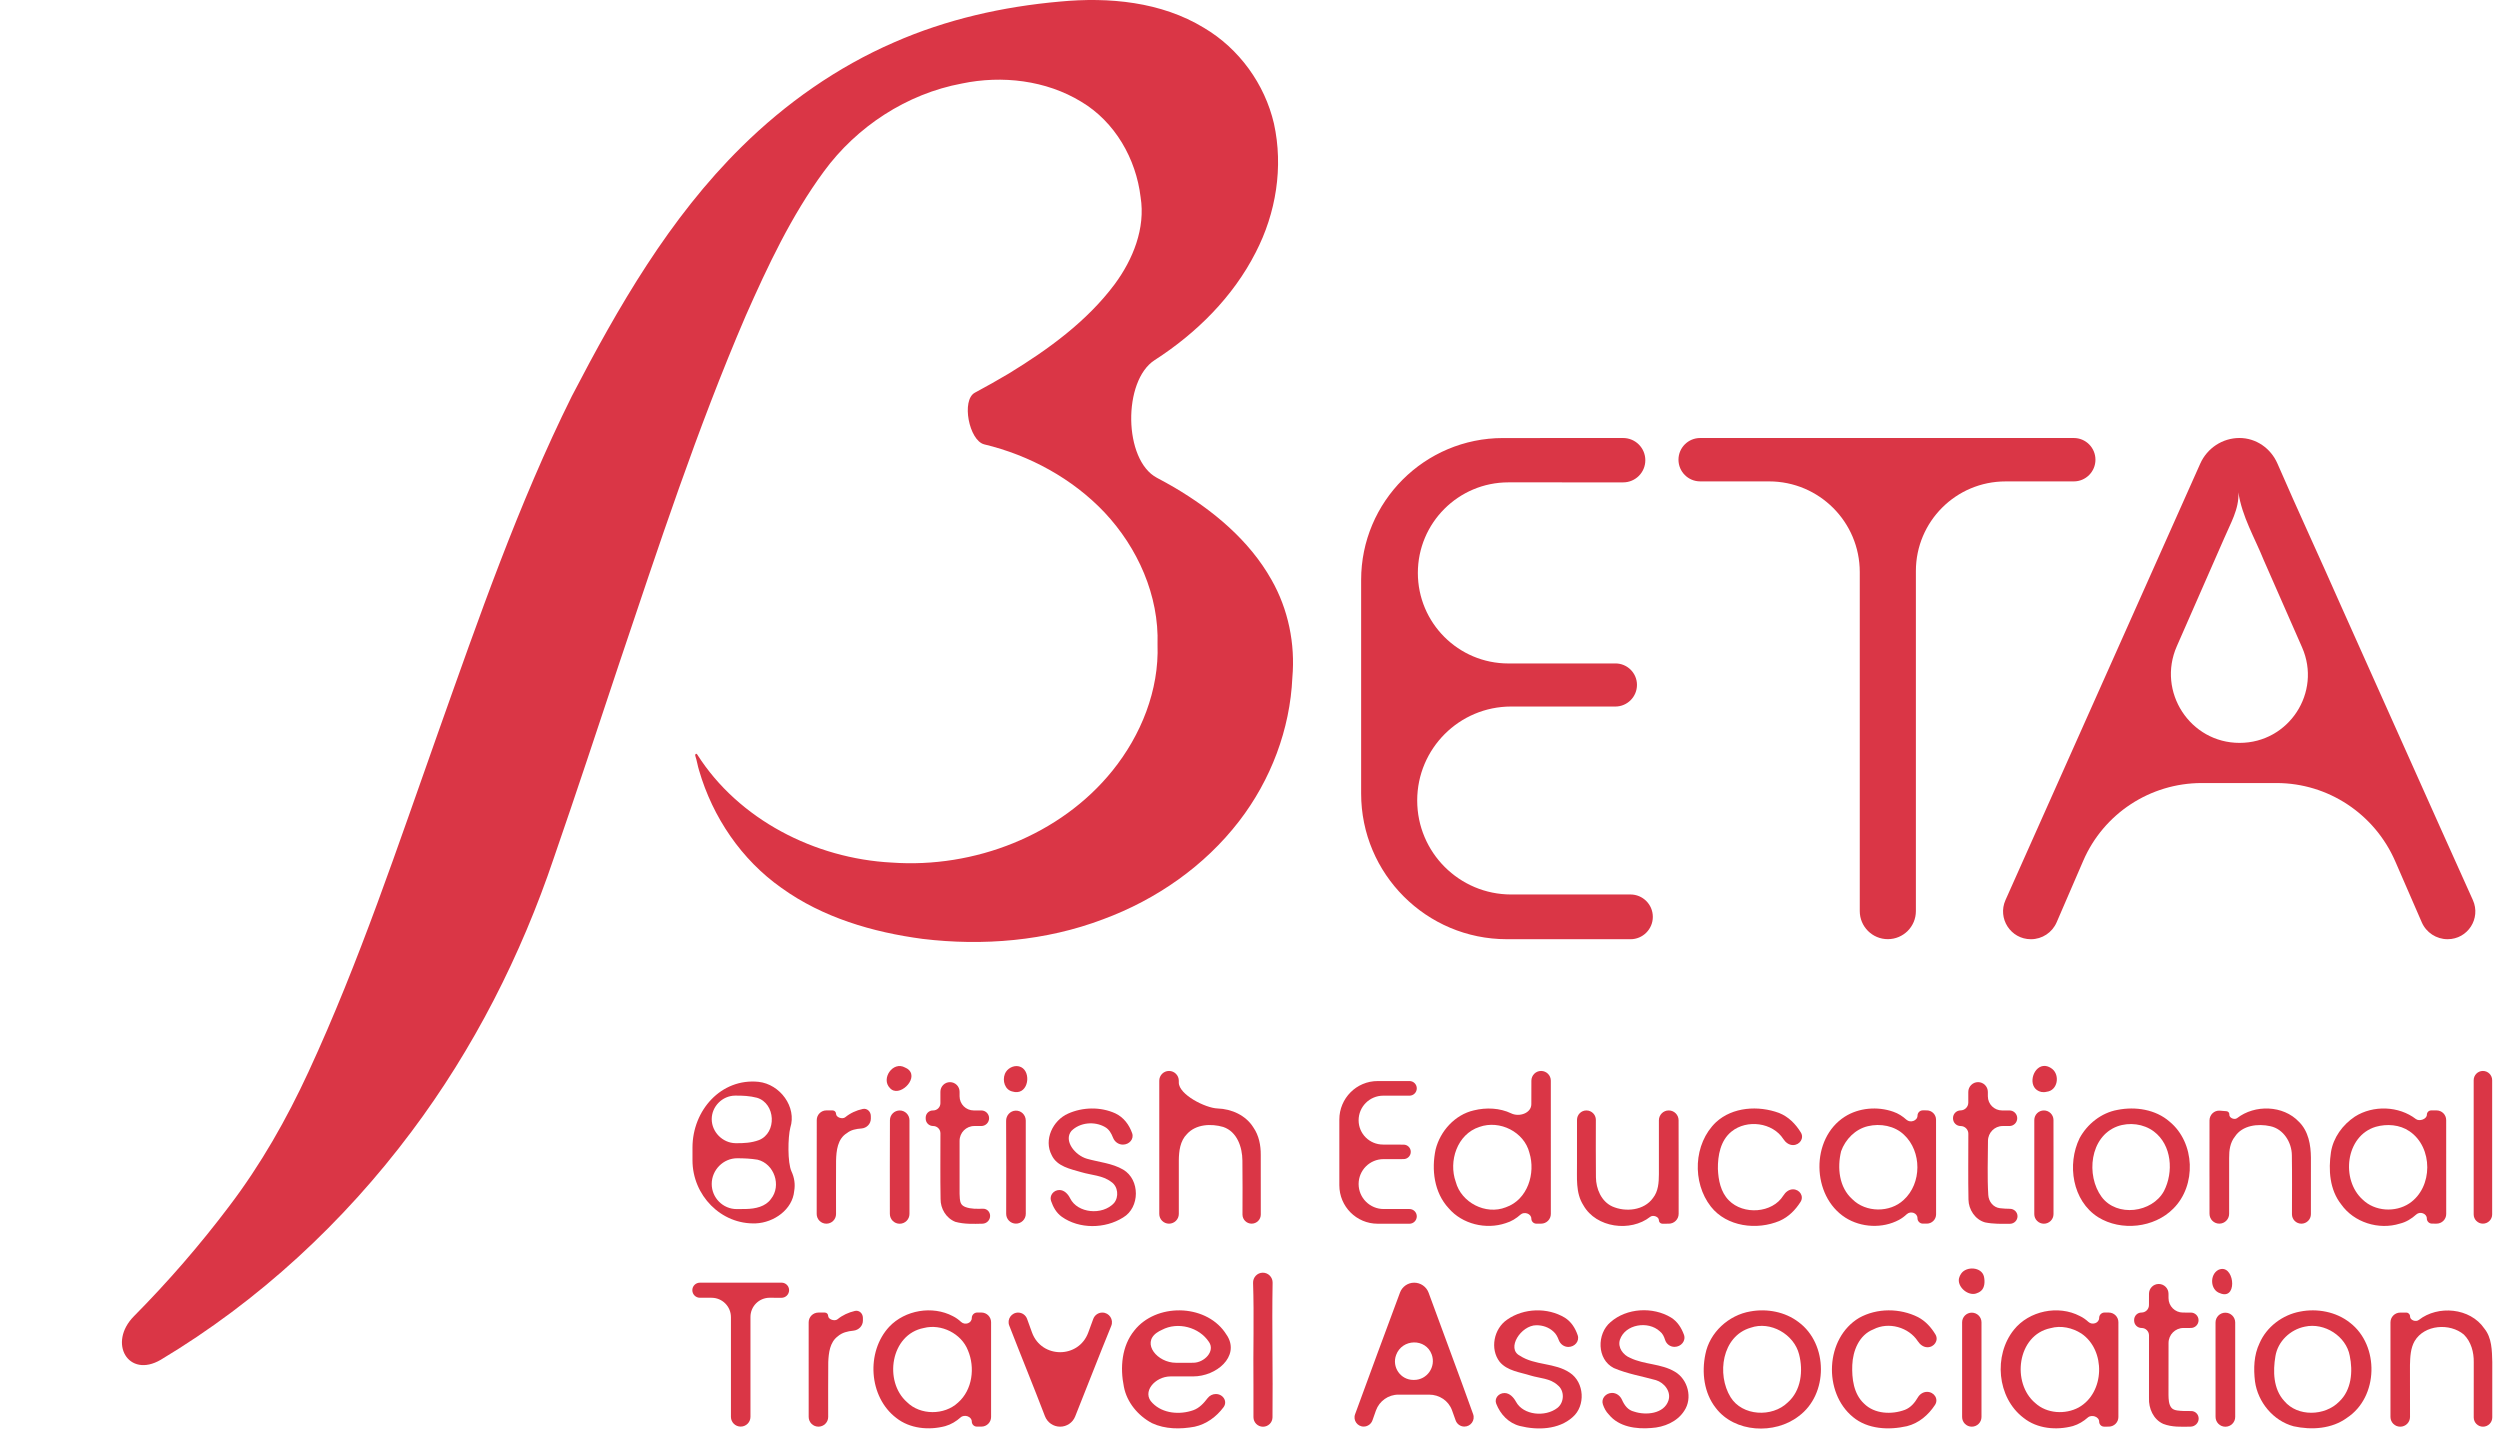 <svg xmlns="http://www.w3.org/2000/svg" width="161" height="92" viewBox="0 0 161 92" fill="none"><path d="M68.255 0.102C71.417 -0.2 74.78 0.113 77.534 1.791C79.808 3.134 81.45 5.418 82.042 7.958C82.657 10.754 82.179 13.726 80.863 16.264C79.41 19.117 77.055 21.457 74.359 23.192C72.302 24.514 72.345 29.631 74.507 30.771C74.879 30.967 75.248 31.171 75.612 31.382C78.118 32.859 80.448 34.788 81.881 37.333C82.968 39.237 83.419 41.464 83.228 43.634C83.08 46.965 81.845 50.228 79.8 52.882C77.581 55.766 74.471 57.936 71.038 59.202C67.353 60.599 63.314 60.935 59.41 60.464C56.198 60.037 52.977 59.09 50.333 57.185C47.743 55.365 45.897 52.62 45.023 49.622C44.926 49.318 44.884 48.994 44.782 48.693C44.74 48.57 44.839 48.485 44.906 48.596C47.564 52.779 52.48 55.292 57.423 55.549C62.746 55.933 68.297 53.786 71.643 49.631C73.486 47.345 74.651 44.448 74.545 41.505C74.648 38.359 73.273 35.275 71.121 32.989C69.057 30.817 66.305 29.317 63.377 28.615C62.406 28.36 61.897 25.762 62.783 25.288C63.524 24.892 64.256 24.478 64.978 24.049C67.519 22.494 69.995 20.7 71.785 18.304C72.966 16.705 73.776 14.702 73.455 12.697C73.164 10.233 71.809 7.843 69.622 6.545C67.359 5.168 64.532 4.839 61.953 5.377C58.391 6.039 55.171 8.157 53.058 11.042C50.959 13.898 49.448 17.119 48.024 20.338C44.886 27.637 42.413 35.188 39.883 42.706C38.493 46.881 37.118 51.062 35.678 55.221C33.557 61.527 30.502 67.543 26.49 72.89C22.123 78.728 16.652 83.796 10.354 87.569C8.264 88.795 6.924 86.482 8.629 84.761C10.829 82.54 12.879 80.174 14.758 77.683C16.795 75.003 18.463 72.067 19.869 69.022C23.157 61.912 25.62 54.474 28.237 47.11C30.831 39.812 33.372 32.467 36.828 25.51C39.816 19.762 43.105 14.035 47.779 9.435C50.605 6.648 53.915 4.318 57.58 2.727C60.95 1.245 64.588 0.426 68.255 0.102Z" fill="#DA3646"></path><path d="M87.657 37.349C87.657 32.301 91.749 28.209 96.796 28.21C99.374 28.21 101.951 28.21 104.529 28.208C105.319 28.208 105.959 28.848 105.959 29.638C105.96 30.426 105.321 31.065 104.533 31.065C102.069 31.065 99.604 31.064 97.14 31.064C93.92 31.064 91.31 33.676 91.31 36.896C91.31 40.115 93.918 42.727 97.138 42.727C99.436 42.727 101.735 42.726 104.034 42.725C104.799 42.725 105.421 43.342 105.421 44.107C105.421 44.877 104.796 45.501 104.027 45.501C101.791 45.5 99.555 45.499 97.319 45.5C93.977 45.5 91.269 48.21 91.268 51.552C91.268 54.895 93.978 57.604 97.32 57.605C99.881 57.605 102.441 57.605 105.002 57.604C105.798 57.604 106.443 58.25 106.442 59.046C106.442 59.84 105.798 60.486 105.004 60.486C102.35 60.485 99.695 60.485 97.041 60.485C91.858 60.485 87.656 56.284 87.657 51.101C87.657 46.517 87.657 41.933 87.657 37.349Z" fill="#DA3646"></path><path d="M108.094 29.605C108.094 28.833 108.719 28.208 109.49 28.208C117.511 28.206 125.533 28.208 133.553 28.208C134.324 28.208 134.947 28.834 134.947 29.605C134.947 30.375 134.324 31.002 133.553 31.002C132.087 31.002 130.622 31.002 129.156 31.003C125.969 31.003 123.384 33.586 123.383 36.773C123.381 44.074 123.383 51.375 123.383 58.676C123.384 59.674 122.573 60.482 121.576 60.482C120.578 60.482 119.769 59.673 119.769 58.676C119.77 51.398 119.769 44.12 119.769 36.842C119.769 33.617 117.154 31.002 113.929 31.002C112.449 31.002 110.969 31.002 109.489 31.001C108.718 31.001 108.094 30.375 108.094 29.605Z" fill="#DA3646"></path><path d="M141.696 29.857C142.141 28.86 143.126 28.209 144.217 28.207C145.291 28.205 146.24 28.869 146.668 29.855C147.997 32.915 149.406 35.943 150.751 38.996C153.591 45.315 156.403 51.647 159.252 57.962C159.786 59.148 158.926 60.485 157.625 60.485C156.903 60.485 156.249 60.058 155.961 59.395C155.393 58.085 154.822 56.776 154.253 55.467C152.929 52.422 149.935 50.43 146.615 50.428C145.005 50.427 143.395 50.427 141.785 50.428C138.475 50.43 135.479 52.39 134.163 55.427C133.59 56.75 133.019 58.073 132.448 59.396C132.163 60.058 131.511 60.486 130.791 60.486C129.491 60.486 128.625 59.15 129.154 57.963C133.331 48.591 137.519 39.226 141.696 29.857ZM144.153 31.707C144.209 32.788 143.63 33.728 143.225 34.692C142.207 37.001 141.198 39.313 140.184 41.624C138.902 44.548 141.037 47.842 144.23 47.842C147.401 47.841 149.529 44.592 148.253 41.689C147.431 39.821 146.609 37.953 145.79 36.083C145.209 34.64 144.382 33.264 144.153 31.707Z" fill="#DA3646"></path><path d="M57.311 70.07C56.714 69.473 57.504 68.312 58.284 68.748C58.387 68.789 58.47 68.844 58.536 68.909C59.148 69.517 57.879 70.719 57.311 70.07Z" fill="#DA3646"></path><path d="M64.715 69.157C64.854 68.812 65.263 68.586 65.624 68.674C66.396 68.863 66.305 70.274 65.512 70.331C65.414 70.338 65.315 70.329 65.223 70.299C64.711 70.202 64.54 69.596 64.715 69.157Z" fill="#DA3646"></path><path d="M131.178 70.199C130.584 69.776 130.984 68.59 131.711 68.646C131.878 68.659 132.051 68.745 132.179 68.853C132.664 69.261 132.516 70.232 131.799 70.311C131.556 70.371 131.345 70.318 131.178 70.199Z" fill="#DA3646"></path><path d="M75.284 78.805C74.937 78.805 74.656 78.524 74.657 78.177C74.658 75.318 74.658 72.458 74.657 69.598C74.656 69.251 74.937 68.969 75.285 68.969C75.633 68.969 75.915 69.251 75.915 69.599C75.915 69.639 75.915 69.678 75.915 69.717C75.914 70.492 77.633 71.359 78.408 71.385C79.325 71.415 80.233 71.829 80.718 72.609C81.076 73.126 81.198 73.759 81.193 74.377C81.199 75.656 81.193 76.934 81.195 78.214C81.196 78.54 80.931 78.803 80.606 78.804C80.281 78.804 80.016 78.542 80.016 78.217C80.017 77.056 80.028 75.896 80.011 74.736C80.005 73.881 79.672 72.877 78.773 72.575C77.997 72.349 77.017 72.395 76.445 73.028C75.995 73.474 75.921 74.136 75.916 74.733C75.911 75.88 75.916 77.028 75.916 78.176C75.916 78.523 75.632 78.804 75.284 78.805Z" fill="#DA3646"></path><path d="M98.621 69.599C98.621 69.252 98.9 68.969 99.246 68.969C99.592 68.969 99.873 69.249 99.873 69.595C99.873 72.456 99.873 75.317 99.874 78.177C99.875 78.524 99.593 78.805 99.245 78.804C99.144 78.804 99.042 78.804 98.941 78.804C98.763 78.804 98.618 78.66 98.618 78.482C98.618 78.16 98.162 78.006 97.922 78.22C97.646 78.467 97.331 78.665 96.967 78.771C95.695 79.203 94.168 78.835 93.295 77.811C92.355 76.8 92.179 75.323 92.454 74.025C92.751 72.843 93.692 71.788 94.919 71.507C95.711 71.313 96.583 71.347 97.325 71.702C97.844 71.952 98.617 71.686 98.618 71.11C98.618 70.606 98.621 70.102 98.621 69.599ZM95.276 72.573C93.834 73.039 93.275 74.786 93.751 76.114C94.1 77.438 95.673 78.264 96.976 77.749C98.386 77.258 98.902 75.558 98.494 74.24C98.159 72.898 96.59 72.108 95.276 72.573Z" fill="#DA3646"></path><path d="M159.899 78.803C159.571 78.803 159.305 78.538 159.305 78.21C159.305 75.327 159.304 72.446 159.305 69.565C159.305 69.236 159.57 68.969 159.899 68.969C160.228 68.969 160.495 69.236 160.495 69.565C160.496 72.446 160.495 75.327 160.495 78.21C160.495 78.538 160.227 78.803 159.899 78.803Z" fill="#DA3646"></path><path d="M44.596 73.904C44.597 71.492 46.451 69.426 48.85 69.67C50.235 69.822 51.325 71.288 50.895 72.626C50.741 73.232 50.709 74.875 50.973 75.442C51.153 75.829 51.224 76.262 51.146 76.702C51.038 77.898 49.836 78.735 48.679 78.785C46.43 78.873 44.594 76.971 44.596 74.72C44.596 74.448 44.596 74.176 44.596 73.904ZM47.334 70.558C46.518 70.567 45.835 71.257 45.835 72.073C45.835 72.9 46.536 73.607 47.363 73.621C47.881 73.63 48.394 73.602 48.879 73.421C50.045 72.951 49.951 71.06 48.751 70.696C48.289 70.574 47.813 70.553 47.334 70.558ZM47.479 74.592C46.577 74.59 45.834 75.347 45.835 76.249C45.835 77.137 46.556 77.866 47.444 77.865C47.645 77.864 47.847 77.863 48.049 77.859C48.634 77.846 49.298 77.715 49.654 77.208C50.336 76.359 49.868 74.946 48.787 74.684C48.354 74.613 47.917 74.593 47.479 74.592Z" fill="#DA3646"></path><path d="M60.562 70.309C60.561 69.967 60.839 69.689 61.181 69.69C61.522 69.692 61.798 69.969 61.797 70.309C61.797 70.407 61.797 70.504 61.797 70.602C61.797 71.106 62.206 71.513 62.709 71.513C62.872 71.513 63.035 71.513 63.198 71.513C63.473 71.513 63.696 71.734 63.698 72.009C63.7 72.288 63.474 72.516 63.196 72.516C63.046 72.516 62.896 72.516 62.746 72.516C62.222 72.516 61.797 72.942 61.797 73.466C61.798 74.605 61.791 75.744 61.797 76.884C61.812 77.085 61.796 77.322 61.892 77.508C61.948 77.618 62.057 77.688 62.172 77.732C62.528 77.868 62.922 77.849 63.309 77.842C63.565 77.837 63.763 78.047 63.763 78.303C63.764 78.575 63.544 78.799 63.272 78.806C62.685 78.821 62.092 78.843 61.524 78.686C60.925 78.448 60.564 77.83 60.573 77.208C60.547 75.8 60.566 74.391 60.564 72.983C60.563 72.724 60.351 72.513 60.091 72.515C59.826 72.516 59.612 72.301 59.615 72.036C59.615 72.014 59.615 71.992 59.615 71.969C59.619 71.713 59.829 71.509 60.085 71.513C60.345 71.518 60.561 71.309 60.562 71.049C60.562 70.802 60.562 70.555 60.562 70.309Z" fill="#DA3646"></path><path d="M86.253 72.1C86.252 70.731 87.355 69.618 88.724 69.62C89.405 69.62 90.087 69.621 90.768 69.619C91.029 69.618 91.241 69.829 91.241 70.09C91.241 70.35 91.029 70.563 90.768 70.562C90.206 70.561 89.644 70.561 89.081 70.561C88.206 70.561 87.495 71.271 87.495 72.146C87.494 73.014 88.2 73.711 89.068 73.71C89.511 73.71 89.954 73.711 90.397 73.715C90.652 73.718 90.855 73.926 90.854 74.18C90.853 74.436 90.647 74.645 90.392 74.646C89.96 74.647 89.529 74.648 89.097 74.648C88.212 74.648 87.495 75.365 87.495 76.25C87.495 77.139 88.218 77.861 89.107 77.861C89.66 77.862 90.213 77.862 90.766 77.861C91.029 77.86 91.241 78.072 91.241 78.334C91.24 78.596 91.028 78.81 90.766 78.809C90.085 78.807 89.404 78.807 88.723 78.808C87.356 78.809 86.253 77.699 86.253 76.331C86.254 74.921 86.254 73.51 86.253 72.1Z" fill="#DA3646"></path><path d="M126.758 70.321C126.758 69.972 127.041 69.688 127.39 69.689C127.737 69.691 128.018 69.973 128.018 70.32C128.018 70.414 128.018 70.507 128.018 70.6C128.017 71.105 128.427 71.513 128.932 71.513C129.091 71.513 129.25 71.513 129.41 71.513C129.684 71.513 129.907 71.734 129.909 72.009C129.912 72.287 129.688 72.516 129.409 72.516C129.263 72.516 129.117 72.516 128.972 72.516C128.449 72.516 128.029 72.947 128.026 73.469C128.022 74.632 127.975 75.796 128.045 76.955C128.071 77.385 128.366 77.757 128.794 77.808C129.009 77.834 129.226 77.844 129.443 77.847C129.71 77.85 129.928 78.062 129.928 78.328C129.927 78.593 129.71 78.809 129.445 78.812C128.906 78.817 128.365 78.83 127.837 78.722C127.196 78.542 126.778 77.892 126.77 77.254C126.741 75.84 126.763 74.426 126.761 73.011C126.761 72.739 126.539 72.518 126.268 72.517C125.993 72.517 125.773 72.296 125.774 72.022C125.774 72.015 125.774 72.008 125.774 72.001C125.775 71.731 125.991 71.513 126.261 71.51C126.535 71.507 126.759 71.283 126.758 71.009C126.758 70.78 126.758 70.55 126.758 70.321Z" fill="#DA3646"></path><path d="M68.787 71.715C69.731 71.292 70.88 71.269 71.826 71.7C72.366 71.954 72.718 72.435 72.909 72.975C73.045 73.357 72.721 73.712 72.316 73.713C72.029 73.713 71.783 73.533 71.679 73.266C71.57 72.989 71.429 72.727 71.155 72.577C70.485 72.196 69.541 72.28 68.996 72.834C68.486 73.462 69.224 74.4 70.001 74.624C70.78 74.847 71.626 74.909 72.333 75.324C73.427 75.968 73.421 77.765 72.326 78.408C71.165 79.141 69.501 79.162 68.375 78.357C68.024 78.103 67.824 77.737 67.689 77.343C67.568 76.989 67.853 76.637 68.227 76.637C68.538 76.637 68.78 76.895 68.918 77.174C69.394 78.136 70.992 78.286 71.741 77.48C72.071 77.086 72.006 76.405 71.564 76.114C71.012 75.689 70.279 75.683 69.635 75.488C68.929 75.282 68.067 75.12 67.727 74.388C67.208 73.401 67.798 72.152 68.787 71.715Z" fill="#DA3646"></path><path d="M110.513 72.267C111.585 71.282 113.242 71.185 114.568 71.673C115.184 71.917 115.638 72.385 115.974 72.931C116.202 73.302 115.904 73.744 115.469 73.743C115.209 73.742 114.986 73.571 114.846 73.352C114.166 72.29 112.504 72.067 111.511 72.87C110.795 73.445 110.623 74.412 110.632 75.274C110.661 75.992 110.807 76.766 111.336 77.301C112.274 78.26 114.141 78.134 114.846 76.996C114.984 76.773 115.204 76.595 115.466 76.593C115.9 76.591 116.189 77.037 115.955 77.402C115.626 77.918 115.193 78.364 114.617 78.619C113.15 79.245 111.204 79.005 110.183 77.709C108.959 76.149 109.055 73.653 110.513 72.267Z" fill="#DA3646"></path><path d="M118.801 71.917C119.709 71.338 120.907 71.238 121.922 71.594C122.248 71.703 122.529 71.888 122.778 72.112C123.028 72.335 123.486 72.179 123.488 71.844C123.49 71.657 123.641 71.507 123.828 71.507C123.913 71.507 123.997 71.507 124.082 71.508C124.412 71.508 124.68 71.775 124.681 72.105C124.688 74.138 124.681 76.171 124.684 78.203C124.684 78.534 124.416 78.802 124.085 78.802C124.002 78.802 123.918 78.802 123.835 78.802C123.642 78.802 123.484 78.645 123.485 78.452C123.486 78.113 123.042 77.964 122.794 78.196C122.644 78.337 122.479 78.462 122.293 78.561C121.23 79.13 119.855 79.059 118.844 78.417C116.652 77.016 116.592 73.33 118.801 71.917ZM120.288 72.527C119.478 72.719 118.839 73.378 118.568 74.139C118.31 75.2 118.429 76.464 119.296 77.235C120.156 78.095 121.714 78.111 122.598 77.274C123.771 76.208 123.771 74.158 122.618 73.079C122.012 72.498 121.093 72.335 120.288 72.527Z" fill="#DA3646"></path><path d="M136.365 71.477C137.52 71.246 138.825 71.446 139.725 72.237C141.369 73.594 141.463 76.347 139.958 77.838C138.731 79.077 136.603 79.308 135.121 78.389C133.454 77.331 133.106 74.983 133.925 73.3C134.419 72.388 135.32 71.665 136.365 71.477ZM136.356 72.538C134.578 73.202 134.327 75.698 135.345 77.081C136.327 78.401 138.596 78.106 139.359 76.706C139.987 75.486 139.873 73.739 138.707 72.865C138.047 72.372 137.128 72.259 136.356 72.538Z" fill="#DA3646"></path><path d="M143.569 71.779C143.55 71.992 143.899 72.139 144.068 72.008C145.206 71.125 147.036 71.166 148.049 72.242C148.668 72.847 148.819 73.74 148.823 74.564C148.825 75.774 148.821 76.983 148.822 78.193C148.822 78.531 148.546 78.805 148.208 78.805C147.872 78.804 147.602 78.533 147.602 78.198C147.603 76.931 147.616 75.664 147.596 74.398C147.59 73.579 147.063 72.706 146.21 72.527C145.414 72.349 144.409 72.466 143.93 73.195C143.618 73.582 143.551 74.087 143.557 74.567C143.551 75.767 143.554 76.969 143.556 78.17C143.556 78.516 143.278 78.798 142.932 78.803C142.579 78.808 142.292 78.523 142.292 78.17C142.292 76.164 142.285 74.159 142.292 72.153C142.294 71.792 142.592 71.502 142.952 71.526C143.098 71.536 143.243 71.548 143.389 71.562C143.499 71.572 143.579 71.669 143.569 71.779Z" fill="#DA3646"></path><path d="M151.654 71.91C152.832 71.159 154.49 71.222 155.58 72.064C155.807 72.24 156.29 72.073 156.291 71.786C156.291 71.634 156.414 71.512 156.566 71.511C156.68 71.511 156.795 71.51 156.911 71.51C157.254 71.509 157.533 71.786 157.534 72.13C157.54 74.147 157.535 76.163 157.536 78.18C157.537 78.526 157.255 78.806 156.908 78.803C156.81 78.802 156.711 78.801 156.613 78.801C156.433 78.799 156.287 78.651 156.288 78.471C156.29 78.15 155.85 77.994 155.612 78.209C155.306 78.485 154.956 78.704 154.545 78.803C153.188 79.226 151.592 78.723 150.777 77.566C150.026 76.621 149.943 75.346 150.114 74.201C150.26 73.263 150.865 72.436 151.654 71.91ZM153.004 72.564C151.042 73.146 150.74 75.986 152.157 77.255C152.935 78.017 154.261 78.097 155.16 77.499C156.7 76.469 156.701 73.885 155.169 72.852C154.547 72.422 153.718 72.364 153.004 72.564Z" fill="#DA3646"></path><path d="M52.599 72.13C52.6 71.788 52.877 71.51 53.219 71.51C53.353 71.51 53.488 71.511 53.622 71.511C53.743 71.511 53.841 71.609 53.841 71.73C53.841 71.964 54.254 72.098 54.434 71.95C54.757 71.685 55.147 71.505 55.566 71.416C55.842 71.358 56.079 71.587 56.081 71.869C56.082 71.923 56.082 71.976 56.083 72.03C56.085 72.376 55.818 72.65 55.473 72.675C55.137 72.699 54.807 72.758 54.538 72.975C53.937 73.343 53.859 74.105 53.843 74.741C53.835 75.889 53.84 77.037 53.841 78.185C53.841 78.528 53.562 78.805 53.219 78.805C52.875 78.805 52.595 78.526 52.595 78.182C52.599 76.164 52.593 74.147 52.599 72.13Z" fill="#DA3646"></path><path d="M57.94 78.809C57.59 78.81 57.307 78.526 57.307 78.177C57.311 76.163 57.297 74.15 57.312 72.137C57.315 71.791 57.597 71.513 57.943 71.514C58.289 71.516 58.569 71.797 58.57 72.143C58.572 74.155 58.57 76.166 58.57 78.178C58.571 78.526 58.288 78.808 57.94 78.809Z" fill="#DA3646"></path><path d="M64.794 72.181C64.792 71.84 65.047 71.55 65.387 71.526C65.755 71.5 66.058 71.797 66.059 72.165C66.066 74.165 66.06 76.167 66.061 78.168C66.061 78.521 65.773 78.806 65.42 78.802C65.075 78.797 64.798 78.516 64.798 78.171C64.799 76.174 64.808 74.178 64.794 72.181Z" fill="#DA3646"></path><path d="M101.559 72.118C101.56 71.783 101.831 71.512 102.166 71.513C102.501 71.513 102.773 71.784 102.773 72.119C102.775 73.354 102.761 74.589 102.778 75.823C102.787 76.557 103.119 77.368 103.83 77.695C104.687 78.075 105.879 77.956 106.451 77.153C106.795 76.724 106.83 76.154 106.833 75.629C106.836 74.468 106.832 73.307 106.833 72.145C106.834 71.795 107.117 71.512 107.467 71.512C107.816 71.512 108.1 71.795 108.101 72.144C108.109 74.153 108.102 76.161 108.105 78.17C108.105 78.522 107.818 78.807 107.467 78.806C107.329 78.806 107.192 78.806 107.056 78.807C106.932 78.807 106.831 78.706 106.832 78.582C106.832 78.352 106.454 78.222 106.273 78.364C105.007 79.362 102.795 79.077 101.975 77.627C101.452 76.819 101.571 75.829 101.558 74.918C101.56 73.984 101.556 73.051 101.559 72.118Z" fill="#DA3646"></path><path d="M131.009 72.13C131.009 71.79 131.285 71.513 131.626 71.513C131.965 71.512 132.242 71.786 132.244 72.126C132.252 74.146 132.243 76.168 132.246 78.189C132.247 78.53 131.968 78.806 131.627 78.807C131.285 78.807 131.008 78.531 131.008 78.189C131.009 76.169 131.007 74.149 131.009 72.13Z" fill="#DA3646"></path><path d="M126.163 82.312C126.187 82.211 126.236 82.114 126.294 82.028C126.627 81.527 127.628 81.581 127.769 82.22C127.832 82.516 127.826 82.92 127.58 83.13C127.486 83.211 127.372 83.269 127.253 83.304C127.22 83.314 127.186 83.321 127.152 83.325C126.629 83.389 126.04 82.824 126.163 82.312Z" fill="#DA3646"></path><path d="M142.86 81.781C143.858 81.315 144.14 83.622 143.08 83.323C143.044 83.313 143.01 83.3 142.975 83.285C142.331 83.086 142.291 82.087 142.86 81.781Z" fill="#DA3646"></path><path d="M80.698 82.62C80.686 82.262 80.968 81.961 81.326 81.961C81.679 81.961 81.962 82.253 81.956 82.606C81.905 85.497 81.982 88.39 81.949 91.28C81.945 91.614 81.67 91.882 81.336 91.881C80.997 91.88 80.723 91.605 80.723 91.266C80.724 90.557 80.722 89.848 80.722 89.141C80.696 86.966 80.77 84.791 80.698 82.62Z" fill="#DA3646"></path><path d="M44.586 83.09C44.586 82.821 44.803 82.605 45.072 82.604C46.825 82.601 48.577 82.607 50.33 82.603C50.599 82.602 50.818 82.819 50.818 83.088C50.818 83.36 50.596 83.58 50.325 83.578C50.072 83.576 49.819 83.575 49.566 83.575C48.884 83.574 48.33 84.128 48.33 84.811C48.33 86.957 48.332 89.102 48.33 91.248C48.329 91.594 48.046 91.873 47.7 91.873C47.354 91.873 47.073 91.594 47.072 91.248C47.072 89.106 47.072 86.964 47.072 84.823C47.071 84.134 46.513 83.576 45.824 83.576C45.573 83.576 45.322 83.576 45.07 83.575C44.803 83.575 44.587 83.357 44.586 83.09Z" fill="#DA3646"></path><path d="M90.159 83.243C90.301 82.86 90.664 82.606 91.072 82.605C91.487 82.604 91.861 82.863 92.003 83.253C92.952 85.862 93.937 88.458 94.87 91.074C95.009 91.465 94.717 91.874 94.302 91.872C94.051 91.87 93.829 91.712 93.744 91.476C93.666 91.257 93.588 91.038 93.509 90.82C93.285 90.204 92.69 89.813 92.035 89.815C91.375 89.818 90.715 89.817 90.055 89.815C89.409 89.814 88.832 90.225 88.612 90.832C88.537 91.04 88.462 91.248 88.391 91.458C88.309 91.701 88.084 91.869 87.827 91.872C87.415 91.876 87.126 91.467 87.267 91.08C88.22 88.464 89.19 85.854 90.159 83.243ZM92.204 87.233C91.82 86.171 90.298 86.203 89.909 87.263C89.624 88.041 90.194 88.867 91.022 88.867C91.038 88.867 91.053 88.867 91.068 88.867C91.908 88.867 92.489 88.023 92.204 87.233Z" fill="#DA3646"></path><path d="M138.395 83.317C138.396 82.97 138.673 82.689 139.02 82.688C139.368 82.687 139.651 82.968 139.652 83.316C139.653 83.412 139.653 83.508 139.653 83.604C139.654 84.115 140.069 84.528 140.58 84.529C140.751 84.529 140.922 84.53 141.094 84.53C141.366 84.531 141.587 84.752 141.587 85.025C141.587 85.298 141.366 85.521 141.092 85.521C140.934 85.521 140.776 85.522 140.618 85.522C140.085 85.522 139.654 85.955 139.654 86.488C139.654 87.606 139.65 88.724 139.651 89.844C139.657 90.11 139.663 90.436 139.835 90.654C139.924 90.767 140.069 90.813 140.211 90.834C140.506 90.876 140.807 90.874 141.108 90.871C141.379 90.868 141.594 91.086 141.594 91.357C141.594 91.64 141.359 91.871 141.076 91.876C140.478 91.887 139.873 91.917 139.312 91.698C138.673 91.412 138.366 90.694 138.395 90.034C138.391 88.689 138.396 87.344 138.396 85.998C138.396 85.735 138.182 85.522 137.919 85.522C137.653 85.522 137.438 85.309 137.438 85.044C137.437 85.03 137.437 85.016 137.438 85.003C137.438 84.741 137.649 84.528 137.911 84.528C138.175 84.528 138.392 84.315 138.393 84.05C138.393 83.805 138.394 83.561 138.395 83.317Z" fill="#DA3646"></path><path d="M57.269 85.44C58.283 84.368 60.047 84.066 61.362 84.759C61.561 84.857 61.736 84.986 61.895 85.133C62.145 85.363 62.583 85.216 62.583 84.876C62.583 84.683 62.74 84.527 62.933 84.527C63.023 84.527 63.114 84.527 63.204 84.527C63.548 84.528 63.826 84.808 63.826 85.152C63.826 87.185 63.827 89.219 63.826 91.254C63.826 91.597 63.547 91.874 63.204 91.874C63.106 91.874 63.008 91.874 62.911 91.874C62.73 91.875 62.584 91.728 62.583 91.548C62.583 91.22 62.107 91.064 61.862 91.282C61.577 91.536 61.248 91.737 60.87 91.844C59.817 92.121 58.596 92.007 57.724 91.319C55.939 89.965 55.76 87.057 57.269 85.44ZM59.494 85.523C57.35 85.932 56.899 88.964 58.408 90.296C59.265 91.15 60.816 91.15 61.696 90.328C62.633 89.506 62.804 88.063 62.333 86.957C61.913 85.884 60.624 85.234 59.494 85.523Z" fill="#DA3646"></path><path d="M73.055 85.681C74.439 83.927 77.559 83.952 78.87 85.781C78.937 85.871 78.998 85.963 79.054 86.059C79.818 87.365 78.346 88.642 76.832 88.641C76.349 88.64 75.866 88.64 75.382 88.641C74.377 88.643 73.495 89.662 74.221 90.357C74.883 91.038 75.975 91.123 76.841 90.82C77.242 90.679 77.522 90.364 77.773 90.037C77.9 89.873 78.094 89.774 78.302 89.775C78.769 89.776 79.074 90.255 78.793 90.629C78.335 91.24 77.694 91.716 76.933 91.881C76.023 92.049 75.036 92.048 74.186 91.65C73.286 91.17 72.569 90.309 72.378 89.307C72.127 88.082 72.232 86.685 73.055 85.681ZM74.829 85.642C74.707 85.695 74.595 85.759 74.491 85.832C73.515 86.525 74.536 87.762 75.733 87.763C76.102 87.763 76.471 87.763 76.839 87.762C77.563 87.761 78.273 87.012 77.855 86.42C77.231 85.468 75.847 85.102 74.829 85.642Z" fill="#DA3646"></path><path d="M97.066 84.98C98.131 84.237 99.663 84.187 100.775 84.859C101.194 85.124 101.447 85.535 101.602 85.985C101.736 86.371 101.414 86.74 101.006 86.743C100.723 86.744 100.483 86.564 100.384 86.299C100.305 86.089 100.205 85.89 100.029 85.742C99.734 85.472 99.341 85.344 98.945 85.345C97.942 85.346 96.985 86.857 97.882 87.308C98.847 87.944 100.137 87.749 101.099 88.405C102.038 89.023 102.123 90.536 101.278 91.264C100.374 92.077 99.006 92.114 97.876 91.833C97.141 91.642 96.624 91.076 96.359 90.405C96.219 90.051 96.513 89.71 96.893 89.712C97.223 89.713 97.475 89.989 97.633 90.279C98.102 91.14 99.51 91.275 100.291 90.674C100.749 90.324 100.773 89.551 100.307 89.199C99.841 88.762 99.157 88.764 98.575 88.586C97.885 88.367 97.069 88.287 96.58 87.703C95.938 86.873 96.201 85.563 97.066 84.98Z" fill="#DA3646"></path><path d="M103.72 85.143C104.761 84.231 106.44 84.138 107.616 84.849C108.032 85.111 108.283 85.513 108.445 85.953C108.59 86.348 108.264 86.736 107.843 86.738C107.558 86.739 107.316 86.558 107.23 86.286C107.163 86.076 107.075 85.876 106.893 85.738C106.144 85.041 104.657 85.274 104.321 86.282C104.168 86.783 104.529 87.267 104.989 87.45C105.897 87.889 106.979 87.812 107.856 88.335C108.707 88.825 109.017 90.045 108.465 90.857C108.015 91.563 107.165 91.916 106.346 91.963C105.375 92.046 104.258 91.895 103.612 91.099C103.424 90.909 103.306 90.682 103.225 90.44C103.101 90.064 103.419 89.707 103.815 89.704C104.096 89.702 104.339 89.885 104.454 90.143C104.61 90.495 104.835 90.816 105.243 90.91C105.992 91.161 107.162 91.054 107.447 90.196C107.64 89.622 107.182 89.044 106.64 88.88C105.736 88.628 104.797 88.474 103.933 88.104C102.827 87.547 102.828 85.889 103.72 85.143Z" fill="#DA3646"></path><path d="M112.739 84.453C113.802 84.263 114.964 84.481 115.827 85.142C117.74 86.55 117.754 89.797 115.832 91.205C114.294 92.398 111.705 92.27 110.495 90.67C109.734 89.703 109.582 88.386 109.826 87.215C110.095 85.816 111.32 84.687 112.739 84.453ZM112.737 85.507C110.887 86.05 110.549 88.516 111.448 89.977C112.203 91.201 114.128 91.294 115.128 90.32C116 89.555 116.135 88.272 115.859 87.213C115.534 85.93 114.02 85.052 112.737 85.507Z" fill="#DA3646"></path><path d="M119.729 84.87C120.877 84.23 122.352 84.237 123.519 84.822C124.006 85.079 124.365 85.48 124.641 85.936C124.871 86.315 124.565 86.768 124.122 86.763C123.865 86.759 123.648 86.59 123.508 86.375C122.923 85.473 121.628 85.103 120.646 85.611C119.722 85.974 119.323 86.994 119.287 87.909C119.253 88.773 119.369 89.763 120.044 90.391C120.715 91.064 121.818 91.112 122.675 90.794C123.054 90.646 123.31 90.335 123.51 89.994C123.635 89.782 123.851 89.638 124.097 89.636C124.556 89.632 124.866 90.096 124.613 90.479C124.188 91.124 123.583 91.651 122.808 91.846C121.643 92.109 120.284 92.049 119.332 91.258C117.396 89.674 117.539 86.175 119.729 84.87Z" fill="#DA3646"></path><path d="M129.696 85.636C130.671 84.417 132.553 84.024 133.943 84.753C134.149 84.85 134.329 84.98 134.493 85.131C134.742 85.359 135.186 85.209 135.186 84.871C135.186 84.68 135.342 84.527 135.532 84.527C135.623 84.528 135.714 84.528 135.805 84.528C136.148 84.529 136.425 84.808 136.425 85.151C136.423 87.186 136.425 89.222 136.424 91.258C136.424 91.599 136.147 91.875 135.805 91.875C135.706 91.875 135.607 91.876 135.508 91.876C135.331 91.877 135.187 91.734 135.186 91.556C135.185 91.231 134.699 91.073 134.455 91.289C134.179 91.533 133.862 91.727 133.499 91.837C132.436 92.124 131.196 92.015 130.317 91.311C128.6 90.007 128.371 87.285 129.696 85.636ZM132.057 85.533C129.902 85.974 129.526 89.075 131.08 90.364C131.818 91.039 133.002 91.109 133.87 90.639C135.556 89.692 135.625 86.957 134.044 85.881C133.466 85.508 132.728 85.344 132.057 85.533Z" fill="#DA3646"></path><path d="M148.126 84.466C149.227 84.249 150.445 84.475 151.331 85.177C153.248 86.64 153.183 89.972 151.145 91.307C150.173 92.023 148.862 92.105 147.711 91.853C146.388 91.499 145.405 90.289 145.222 88.968C145.123 88.141 145.146 87.269 145.513 86.505C145.968 85.449 146.989 84.677 148.126 84.466ZM148.438 85.435C147.489 85.623 146.695 86.385 146.538 87.333C146.372 88.305 146.395 89.45 147.105 90.223C147.964 91.257 149.729 91.199 150.642 90.266C151.44 89.519 151.535 88.316 151.324 87.311C151.093 86.051 149.696 85.159 148.438 85.435Z" fill="#DA3646"></path><path d="M155.207 84.776C155.203 85.021 155.581 85.155 155.774 85.004C157.004 84.039 159.076 84.219 159.988 85.554C160.483 86.162 160.481 86.973 160.503 87.714C160.504 88.904 160.502 90.093 160.502 91.283C160.502 91.612 160.234 91.878 159.905 91.879C159.576 91.879 159.309 91.614 159.308 91.284C159.306 90.098 159.311 88.912 159.31 87.728C159.321 87.088 159.142 86.413 158.676 85.949C157.767 85.181 156.132 85.307 155.502 86.365C155.237 86.829 155.215 87.383 155.202 87.904C155.205 89.021 155.207 90.137 155.205 91.254C155.205 91.6 154.922 91.879 154.575 91.879C154.228 91.879 153.946 91.599 153.946 91.252C153.946 89.221 153.945 87.191 153.946 85.161C153.946 84.813 154.228 84.53 154.577 84.531C154.707 84.531 154.838 84.532 154.968 84.532C155.102 84.533 155.21 84.642 155.207 84.776Z" fill="#DA3646"></path><path d="M52.078 85.158C52.078 84.811 52.359 84.529 52.706 84.529C52.843 84.529 52.981 84.529 53.118 84.529C53.237 84.529 53.333 84.624 53.333 84.743C53.334 84.974 53.758 85.107 53.937 84.96C54.256 84.698 54.644 84.52 55.056 84.424C55.328 84.36 55.567 84.582 55.57 84.86C55.571 84.918 55.572 84.977 55.572 85.035C55.576 85.385 55.302 85.662 54.954 85.696C54.587 85.731 54.229 85.814 53.948 86.063C53.437 86.447 53.367 87.129 53.34 87.716C53.326 88.894 53.337 90.074 53.335 91.254C53.334 91.599 53.052 91.877 52.707 91.877C52.361 91.877 52.08 91.597 52.079 91.251C52.077 89.22 52.079 87.189 52.078 85.158Z" fill="#DA3646"></path><path d="M64.995 85.363C64.836 84.955 65.147 84.519 65.584 84.531C65.837 84.538 66.059 84.7 66.145 84.938C66.249 85.229 66.355 85.519 66.46 85.81C67.075 87.502 69.464 87.506 70.084 85.816C70.192 85.523 70.299 85.231 70.406 84.938C70.496 84.691 70.733 84.527 70.996 84.53C71.436 84.534 71.731 84.982 71.564 85.389C70.77 87.327 70.019 89.282 69.239 91.225C69.081 91.62 68.696 91.879 68.271 91.878C67.836 91.878 67.449 91.608 67.294 91.202C66.547 89.248 65.751 87.312 64.995 85.363Z" fill="#DA3646"></path><path d="M126.36 85.16C126.36 84.815 126.639 84.535 126.984 84.535C127.329 84.536 127.609 84.816 127.608 85.16C127.606 87.192 127.608 89.224 127.608 91.256C127.607 91.6 127.327 91.878 126.983 91.878C126.639 91.878 126.36 91.6 126.36 91.256C126.359 89.224 126.36 87.193 126.36 85.16Z" fill="#DA3646"></path><path d="M142.68 85.17C142.68 84.82 142.962 84.537 143.312 84.537C143.662 84.536 143.947 84.819 143.947 85.169C143.948 87.197 143.948 89.225 143.947 91.252C143.947 91.6 143.663 91.881 143.314 91.881C142.966 91.88 142.683 91.599 142.682 91.25C142.679 89.223 142.682 87.197 142.68 85.17Z" fill="#DA3646"></path></svg>